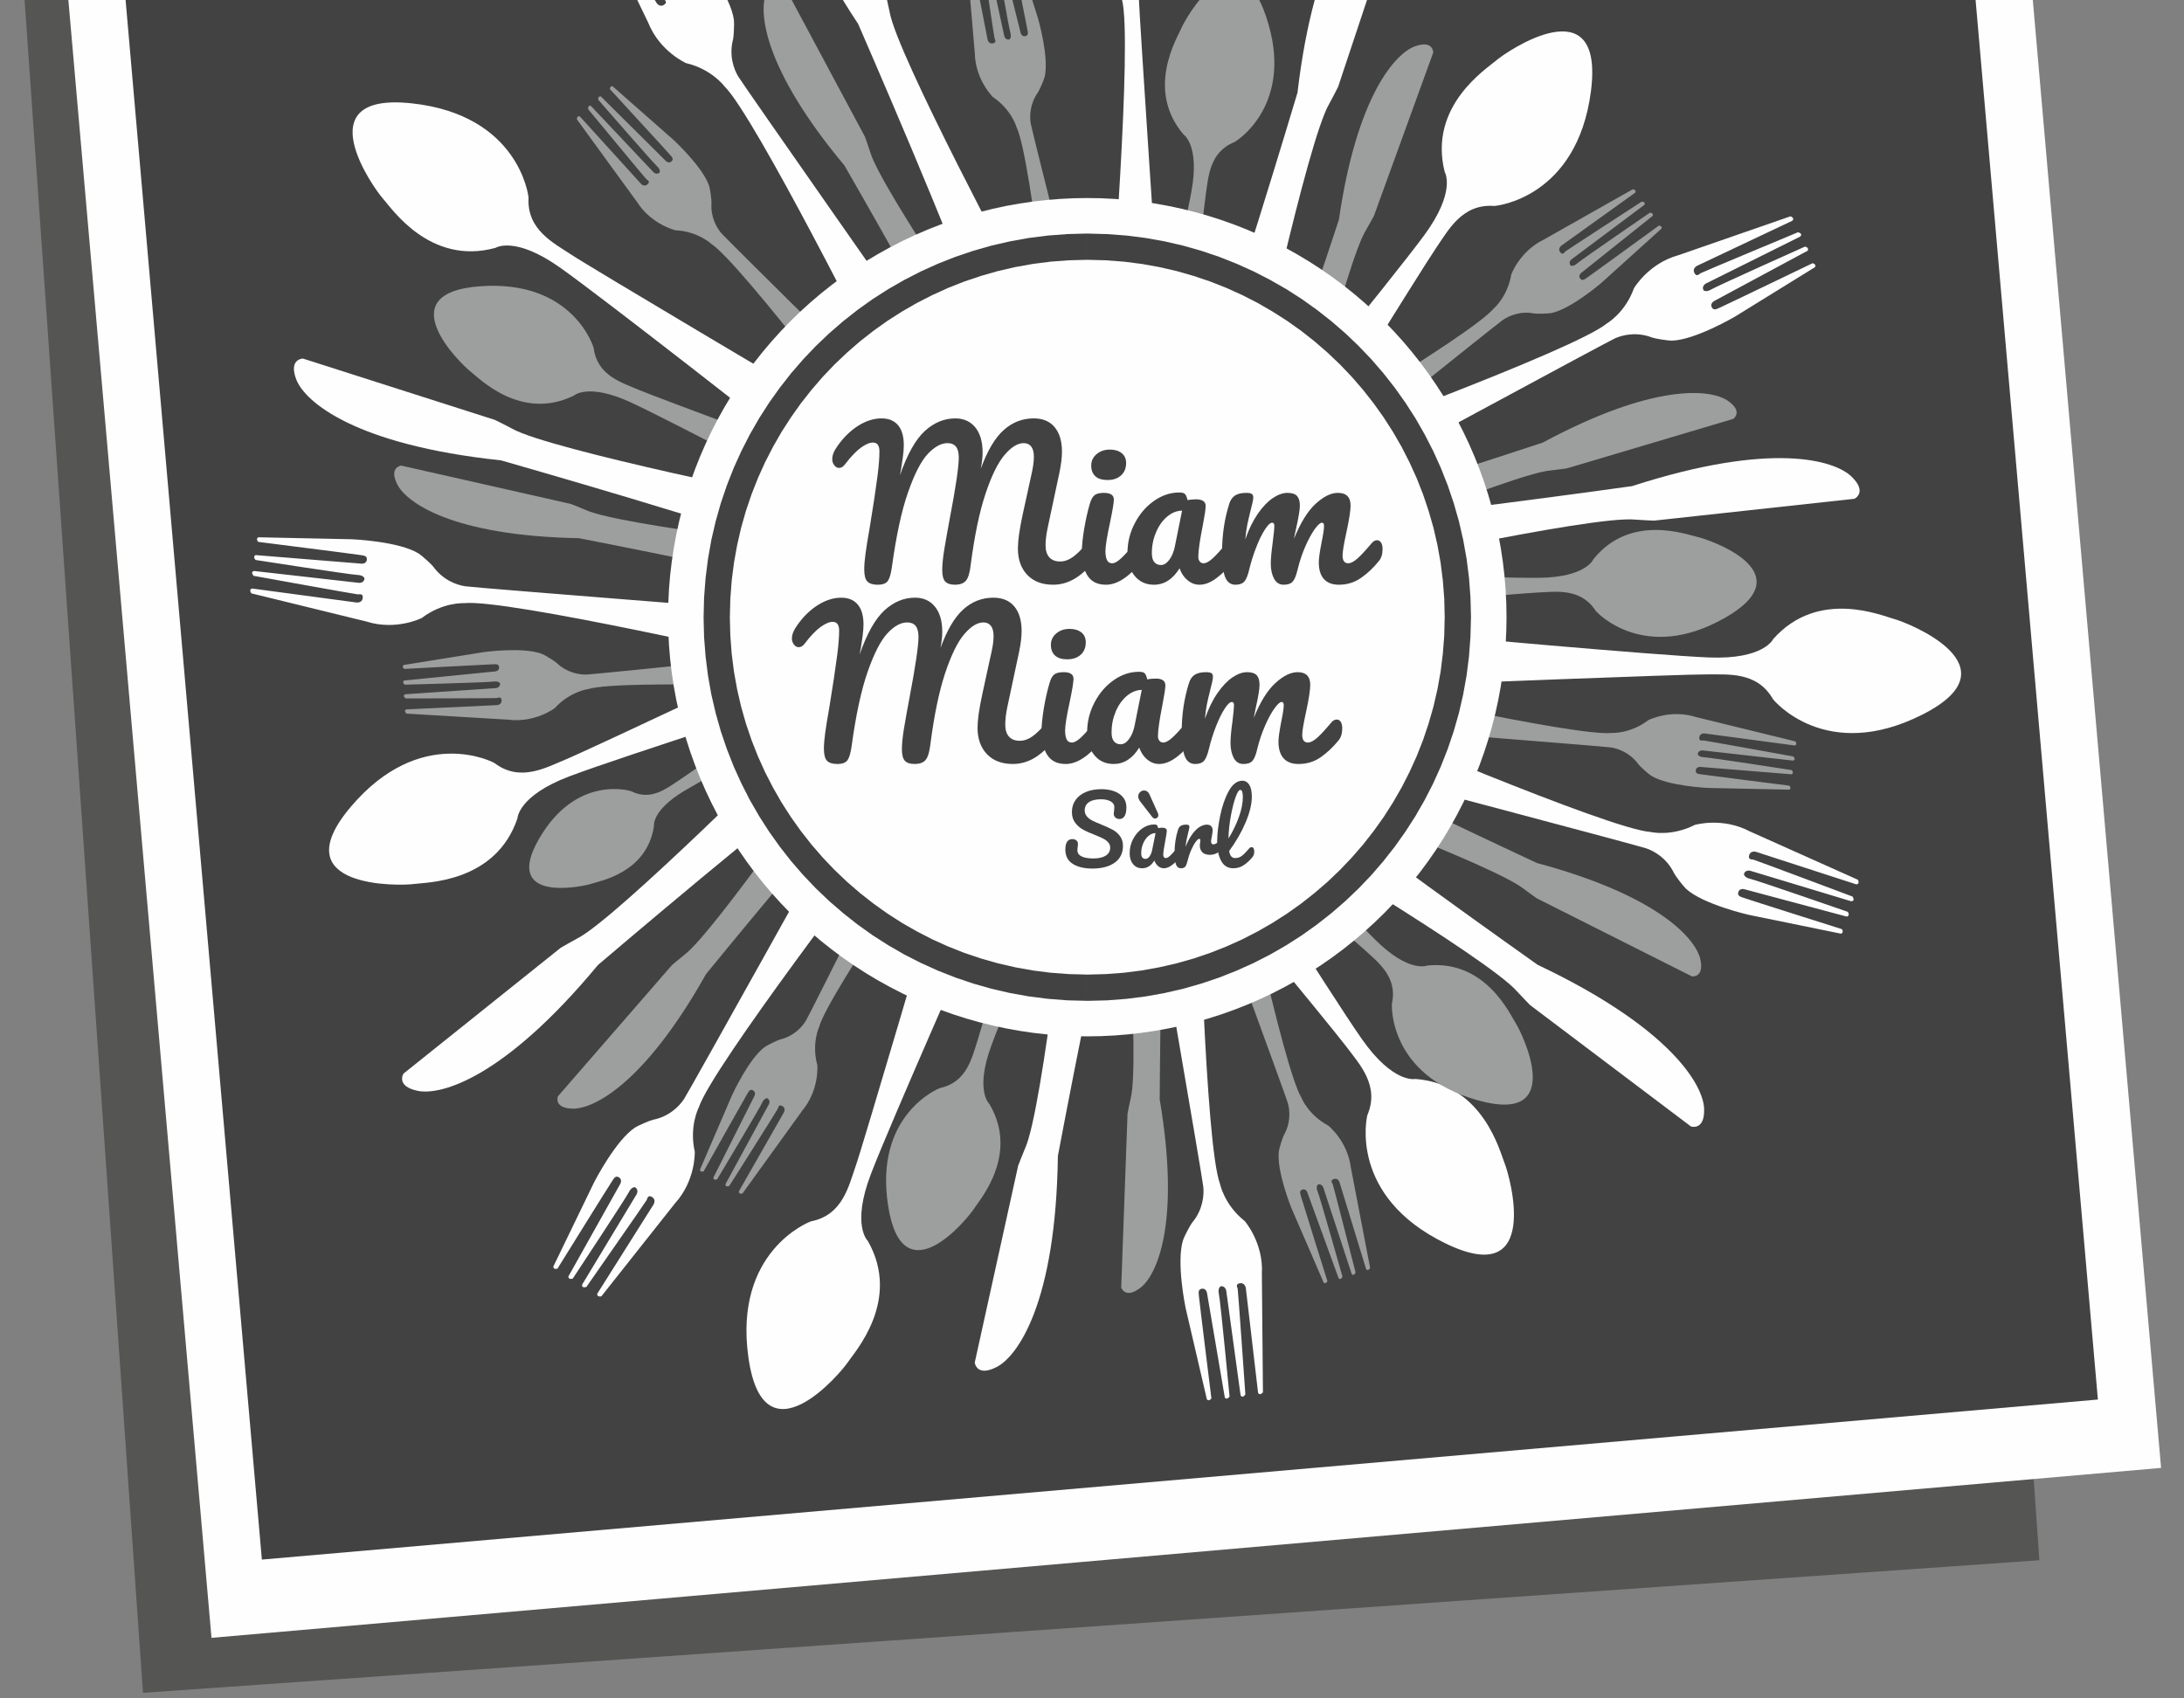 <?xml version="1.0" encoding="UTF-8"?>
<!DOCTYPE svg PUBLIC "-//W3C//DTD SVG 1.1//EN" "http://www.w3.org/Graphics/SVG/1.1/DTD/svg11.dtd">
<!-- Creator: CorelDRAW 2018 (64-Bit) -->
<svg xmlns="http://www.w3.org/2000/svg" xml:space="preserve" width="450px" height="350px" version="1.1" style="shape-rendering:geometricPrecision; text-rendering:geometricPrecision; image-rendering:optimizeQuality; fill-rule:evenodd; clip-rule:evenodd"
viewBox="0 0 45000 35000"
 xmlns:xlink="http://www.w3.org/1999/xlink">
 <rect x="0" y="0" width="45000" height="35000" fill="#808080" stroke="none"/>
 <defs>
  <style type="text/css">
   <![CDATA[
    .str0 {stroke:#FEFEFE;stroke-width:1200;stroke-miterlimit:22.926}
    .fil4 {fill:#FEFEFE}
    .fil1 {fill:#434242}
    .fil2 {fill:#FEFEFE;fill-rule:nonzero}
    .fil3 {fill:#9D9E9E;fill-rule:nonzero}
    .fil5 {fill:#434242;fill-rule:nonzero}
    .fil0 {fill:#2B2A29;fill-opacity:0.502}
   ]]>
  </style>
 </defs>
 <g id="Contenu_x0020_PowerClip">
  <polygon class="fil0" points="214,-4188 39287,-6920 42020,32153 2946,34885 "/>
  <g id="_1903682335824">
   <rect class="fil1 str0" transform="matrix(0.975 -0.085 0.11 1.259 1466.69 -6083.17)" width="40000" height="31000"/>
   <g>
    <g>
     <path class="fil2" d="M22453 -1939l232 -2432c0,0 69,-73 100,0l27 2169c0,0 0,116 105,116 106,0 69,-80 64,-111 -6,-32 68,-2179 68,-2179 0,0 69,-89 100,-5l69 2142c0,0 -11,132 105,132 0,0 69,-21 53,-159 -16,-137 3,-2118 3,-2118 0,0 51,-75 99,-16l139 2165c0,0 -5,118 94,118 99,0 75,-103 79,-154 4,-52 -35,-2113 -35,-2113 0,0 51,-67 95,-12l238 1919c0,0 100,965 -94,1403 -31,69 -183,295 -224,335 -242,234 -304,529 -304,710 0,211 424,6564 424,6564 -546,345 -1009,0 -1009,0 0,0 458,-5704 237,-6543 0,0 -40,-435 -428,-815 0,0 -340,-482 -237,-1116z"/>
     <path class="fil2" d="M32780 1882c287,-2217 -1758,-805 -1948,-639 -189,166 -1411,936 -1064,2303 0,0 245,396 -427,1308 -673,913 -3624,4516 -3624,4516 0,0 184,598 837,588 0,0 2785,-4487 3047,-4865 245,-353 525,-896 1183,-849 44,3 1711,-167 1996,-2362z"/>
     <path class="fil2" d="M27570 1792l1311 -3940c0,0 -4,-306 -440,-137 -452,176 -1352,1184 -1707,4194 0,0 -1519,5087 -1939,5978 0,0 441,501 1016,296 0,0 1122,-5273 1578,-6046 39,-66 181,-345 181,-345z"/>
     <path class="fil2" d="M34583 5259l2308 -801c0,0 95,31 41,90l-1960 927c0,0 -106,49 -62,145 44,96 101,29 128,11 26,-18 2009,-845 2009,-845 0,0 110,25 46,89l-1918 955c0,0 -124,45 -76,150 0,0 48,54 166,-18 118,-71 1926,-880 1926,-880 0,0 90,16 56,84l-1910 1028c0,0 -109,45 -68,135 41,90 125,25 173,8 49,-19 1906,-913 1906,-913 0,0 83,19 50,81l-1645 1017c0,0 -835,492 -1314,498 -76,0 -345,-43 -398,-64 -313,-123 -608,-56 -772,20 -192,88 -5791,3119 -5791,3119 -541,-353 -420,-917 -420,-917 0,0 5376,-1959 6047,-2510 0,0 379,-217 562,-728 0,0 297,-510 916,-681z"/>
     <path class="fil2" d="M39602 14730c1997,-1004 -318,-1906 -563,-1970 -244,-64 -1566,-644 -2503,409 0,0 -191,425 -1323,380 -1133,-45 -5771,-469 -5771,-469 0,0 -392,487 -17,1023 0,0 5276,-210 5736,-205 430,5 1037,-67 1366,504 22,38 1098,1324 3075,328z"/>
     <path class="fil2" d="M34081 10729l4128 -450c0,0 277,-130 -59,-457 -348,-338 -1639,-736 -4523,196 0,0 -5258,738 -6243,727 0,0 -272,609 154,1046 0,0 5262,-1175 6154,-1083 76,8 389,21 389,21z"/>
     <path class="fil2" d="M36051 17132l2230 998c0,0 48,88 -32,95l-2063 -669c0,0 -110,-37 -144,63 -33,100 54,91 85,96 32,5 2043,761 2043,761 0,0 63,95 -27,97l-2052 -620c0,0 -121,-52 -158,58 0,0 -2,72 133,101 135,29 2006,679 2006,679 0,0 55,73 -17,99l-2095 -560c0,0 -111,-42 -142,52 -32,93 73,104 120,124 48,20 2014,642 2014,642 0,0 47,70 -19,93l-1895 -387c0,0 -946,-214 -1298,-538 -56,-52 -222,-268 -246,-319 -145,-305 -405,-458 -576,-515 -200,-68 -6355,-1696 -6355,-1696 -153,-628 323,-956 323,-956 0,0 5257,2257 6123,2315 0,0 425,102 909,-145 0,0 566,-167 1133,132z"/>
     <path class="fil2" d="M29776 25620c2009,981 1325,-1408 1228,-1641 -97,-233 -436,-1636 -1841,-1744 0,0 -454,105 -1104,-824 -650,-928 -3120,-4876 -3120,-4876 0,0 -626,-17 -825,605 0,0 3362,4072 3636,4441 256,346 681,785 426,1393 -17,41 -389,1675 1600,2646z"/>
     <path class="fil2" d="M31527 20713l3314 2501c0,0 291,95 271,-373 -23,-485 -690,-1659 -3429,-2958 0,0 -4334,-3065 -5045,-3749 0,0 -615,258 -604,869 0,0 4637,2749 5224,3428 50,58 269,282 269,282z"/>
     <path class="fil2" d="M26000 26249l22 2443c0,0 -60,81 -100,11l-252 -2154c0,0 -12,-116 -117,-105 -104,11 -59,86 -51,117 8,31 158,2174 158,2174 0,0 -59,97 -99,16l-291 -2123c0,0 -3,-132 -118,-120 0,0 -66,28 -37,163 31,134 219,2106 219,2106 0,0 -44,81 -97,27l-364 -2138c0,0 -8,-119 -106,-109 -98,11 -64,111 -63,162 2,52 256,2098 256,2098 0,0 -45,72 -93,21l-438 -1883c0,0 -199,-949 -51,-1405 23,-72 151,-313 187,-356 217,-258 247,-559 228,-738 -21,-211 -1105,-6484 -1105,-6484 508,-401 1004,-105 1004,-105 0,0 138,5720 446,6531 0,0 84,429 509,766 0,0 389,445 353,1085z"/>
     <path class="fil2" d="M15421 27977c313,2213 1909,308 2047,97 139,-210 1111,-1278 412,-2503 0,0 -341,-316 64,-1375 404,-1059 2289,-5318 2289,-5318 0,0 -337,-527 -964,-343 0,0 -1487,5066 -1640,5500 -142,406 -267,1004 -914,1133 -43,9 -1605,618 -1294,2809z"/>
     <path class="fil2" d="M20978 24025l-894 4055c0,0 35,305 452,91 431,-222 1221,-1319 1261,-4349 0,0 981,-5217 1307,-6148 0,0 -491,-452 -1042,-188 0,0 -568,5361 -940,6177 -32,70 -144,362 -144,362z"/>
     <path class="fil2" d="M13908 24798l-1517 1916c0,0 -97,25 -84,-55l1157 -1834c0,0 63,-97 -26,-155 -88,-57 -100,29 -113,59 -13,29 -1242,1791 -1242,1791 0,0 -107,38 -87,-50l1107 -1835c0,0 80,-105 -17,-168 0,0 -69,-20 -131,104 -61,124 -1153,1777 -1153,1777 0,0 -84,35 -92,-41l1060 -1892c0,0 68,-97 -15,-151 -83,-54 -119,46 -150,87 -31,41 -1119,1793 -1119,1793 0,0 -80,28 -86,-42l843 -1741c0,0 441,-863 842,-1125 63,-42 314,-149 369,-160 331,-65 544,-279 642,-431 115,-177 3211,-5740 3211,-5740 646,7 847,548 847,548 0,0 -3484,4539 -3754,5364 0,0 -204,386 -85,916 0,0 24,590 -407,1065z"/>
     <path class="fil2" d="M7230 16624c-1446,1704 1038,1631 1288,1594 249,-36 1693,-18 2144,-1354 0,0 11,-465 1071,-866 1060,-401 5495,-1821 5495,-1821 0,0 172,-602 -382,-949 0,0 -4776,2254 -5202,2428 -398,163 -928,467 -1454,70 -35,-27 -1528,-791 -2960,898z"/>
     <path class="fil2" d="M11554 19531l-3241 2594c0,0 -164,260 294,355 476,98 1779,-259 3713,-2593 0,0 4040,-3444 4877,-3964 0,0 -98,-660 -692,-800 0,0 -3809,3815 -4611,4217 -68,34 -340,191 -340,191z"/>
     <path class="fil2" d="M7553 12809l-2373 -581c0,0 -63,-79 14,-100l2149 288c0,0 115,16 130,-88 16,-104 -68,-79 -100,-79 -32,1 -2146,-382 -2146,-382 0,0 -79,-82 9,-100l2130 241c0,0 128,30 145,-85 0,0 -11,-71 -149,-75 -138,-4 -2095,-308 -2095,-308 0,0 -67,-63 -2,-101l2162 175c0,0 117,22 131,-76 15,-98 -91,-89 -141,-101 -51,-11 -2096,-270 -2096,-270 0,0 -59,-60 2,-95l1933 41c0,0 969,41 1374,296 64,41 266,224 299,270 197,274 481,377 659,403 209,31 6556,529 6556,529 263,590 -145,998 -145,998 0,0 -5578,-1277 -6440,-1179 0,0 -436,-24 -868,305 0,0 -527,267 -1138,74z"/>
     <path class="fil2" d="M8488 2130c-2223,-242 -770,1774 -599,1961 170,186 964,1391 2323,1016 0,0 392,-252 1318,401 926,654 4589,3530 4589,3530 0,0 594,-195 570,-849 0,0 -4543,-2691 -4926,-2946 -358,-238 -907,-507 -873,-1165 2,-44 -202,-1708 -2402,-1948z"/>
     <path class="fil2" d="M10196 8653l-3955 -1264c0,0 -306,7 -132,442 182,450 1200,1337 4214,1656 0,0 5105,1458 6001,1868 0,0 496,-447 283,-1020 0,0 -5285,-1059 -6063,-1505 -67,-39 -348,-177 -348,-177z"/>
     <path class="fil2" d="M13357 469l-1061 -2201c0,0 20,-98 86,-52l1145 1842c0,0 60,99 150,44 91,-54 18,-103 -3,-127 -21,-25 -1070,-1900 -1070,-1900 0,0 13,-112 84,-56l1168 1797c0,0 59,118 158,58 0,0 48,-54 -37,-163 -84,-109 -1095,-1813 -1095,-1813 0,0 6,-91 77,-65l1239 1779c0,0 58,105 143,53 85,-51 11,-127 -12,-173 -24,-46 -1125,-1789 -1125,-1789 0,0 9,-84 75,-59l1198 1518c0,0 584,773 645,1249 9,75 -3,347 -18,402 -86,325 14,611 108,765 109,181 3762,5396 3762,5396 -289,578 -864,522 -864,522 0,0 -2561,-5117 -3185,-5719 0,0 -259,-352 -788,-476 0,0 -541,-237 -780,-832z"/>
     <path class="fil2" d="M18245 -134l-1540 -3856c0,0 -200,-232 -425,179 -231,426 -269,1777 1402,4305 0,0 2122,4867 2375,5819 0,0 660,98 967,-430 0,0 -2544,-4752 -2694,-5637 -13,-75 -85,-380 -85,-380z"/>
    </g>
    <g>
     <path class="fil3" d="M20085 1091l-180 -2098c0,0 47,-73 85,-15l358 1834c0,0 18,98 107,82 90,-16 46,-78 37,-104 -10,-26 -279,-1858 -279,-1858 0,0 44,-86 84,-20l390 1806c0,0 11,113 109,95 0,0 55,-28 21,-142 -35,-114 -326,-1796 -326,-1796 0,0 32,-72 81,-29l453 1813c0,0 15,101 99,86 84,-15 47,-99 43,-143 -5,-44 -357,-1786 -357,-1786 0,0 33,-65 78,-25l500 1590c0,0 233,803 136,1204 -15,64 -109,279 -138,319 -169,236 -175,496 -147,649 33,179 1375,5499 1375,5499 -410,378 -855,156 -855,156 0,0 -494,-4906 -812,-5583 0,0 -101,-363 -489,-625 0,0 -363,-356 -373,-909z"/>
     <path class="fil3" d="M26088 343c-616,-1825 -1666,41 -1749,242 -85,201 -739,1259 46,2186 0,0 339,214 164,1175 -175,961 -1097,4868 -1097,4868 0,0 368,393 870,138 0,0 459,-4528 519,-4919 57,-367 68,-894 595,-1106 35,-14 1262,-776 652,-2584z"/>
     <path class="fil3" d="M28310 4446l1221 -3363c0,0 4,-264 -376,-129 -393,142 -1192,989 -1568,3574 0,0 -1427,4347 -1810,5105 0,0 368,442 868,278 0,0 1090,-4516 1501,-5171 35,-56 164,-294 164,-294z"/>
     <path class="fil3" d="M31810 4937l1833 -1037c0,0 85,12 49,71l-1518 1089c0,0 -82,58 -31,132 53,75 91,10 110,-10 20,-19 1573,-1027 1573,-1027 0,0 97,4 53,68l-1479 1107c0,0 -98,57 -41,139 0,0 49,38 138,-41 89,-79 1497,-1045 1497,-1045 0,0 79,0 61,63l-1461 1167c0,0 -86,55 -37,125 49,70 110,2 148,-20 39,-23 1475,-1069 1475,-1069 0,0 73,4 55,61l-1237 1117c0,0 -632,546 -1038,625 -64,12 -298,17 -347,8 -285,-56 -524,47 -651,136 -150,104 -4427,3541 -4427,3541 -514,-215 -498,-713 -498,-713 0,0 4254,-2493 4738,-3064 0,0 287,-243 364,-704 0,0 173,-478 671,-719z"/>
     <path class="fil3" d="M35537 12735c1675,-951 -357,-1628 -569,-1672 -213,-45 -1376,-486 -2137,461 0,0 -147,373 -1123,384 -977,10 -4988,-154 -4988,-154 0,0 -316,436 29,881 0,0 4533,-409 4929,-424 371,-15 890,-103 1198,374 20,32 1002,1092 2661,150z"/>
     <path class="fil3" d="M32284 9652l3430 -1020c0,0 215,-153 -120,-378 -348,-233 -1504,-370 -3805,866 0,0 -4344,1439 -5181,1582 0,0 -135,559 293,864 0,0 4279,-1811 5050,-1871 66,-5 333,-43 333,-43z"/>
     <path class="fil3" d="M34945 14777l2046 501c0,0 54,67 -13,85l-1852 -248c0,0 -99,-14 -112,76 -14,90 59,68 86,68 28,0 1850,330 1850,330 0,0 68,70 -8,85l-1836 -207c0,0 -110,-26 -125,73 0,0 10,61 129,65 118,3 1806,265 1806,265 0,0 57,54 1,87l-1863 -151c0,0 -101,-18 -113,66 -13,85 78,77 122,87 43,9 1806,232 1806,232 0,0 51,53 -2,82l-1666 -35c0,0 -835,-35 -1184,-255 -56,-35 -229,-192 -258,-232 -170,-236 -414,-325 -568,-348 -180,-26 -5650,-455 -5650,-455 -227,-508 125,-860 125,-860 0,0 4807,1100 5550,1016 0,0 376,20 748,-264 0,0 454,-230 981,-63z"/>
     <path class="fil3" d="M30447 22674c1855,521 905,-1400 787,-1582 -118,-182 -623,-1320 -1831,-1194 0,0 -369,159 -1063,-528 -695,-686 -3401,-3651 -3401,-3651 0,0 -533,82 -605,640 0,0 3480,2933 3770,3204 271,253 699,559 576,1114 -7,37 -70,1481 1767,1997z"/>
     <path class="fil3" d="M31664 18512l3197 1609c0,0 262,35 172,-359 -95,-407 -842,-1300 -3365,-1977 0,0 -4150,-1928 -4857,-2398 0,0 -482,314 -378,830 0,0 4356,1614 4959,2098 51,41 272,197 272,197z"/>
     <path class="fil3" d="M27834 24062l397 2068c0,0 -39,77 -83,24l-547 -1787c0,0 -27,-96 -115,-71 -87,26 -37,83 -25,108 11,25 470,1818 470,1818 0,0 -35,91 -81,29l-576 -1755c0,0 -23,-112 -119,-84 0,0 -52,34 -5,144 46,110 511,1753 511,1753 0,0 -25,75 -78,37l-640 -1757c0,0 -25,-99 -107,-75 -81,24 -36,103 -28,147 10,43 542,1739 542,1739 0,0 -27,68 -76,32l-662 -1529c0,0 -316,-774 -261,-1183 9,-65 79,-289 104,-331 144,-252 123,-512 79,-661 -51,-175 -1940,-5326 -1940,-5326 368,-418 834,-245 834,-245 0,0 1002,4829 1389,5469 0,0 138,350 551,570 0,0 398,317 466,866z"/>
     <path class="fil3" d="M18301 24859c302,1903 1649,238 1765,54 117,-184 939,-1118 319,-2163 0,0 -299,-268 35,-1186 333,-919 1894,-4616 1894,-4616 0,0 -297,-450 -835,-282 0,0 -1208,4388 -1333,4763 -117,353 -216,870 -771,991 -37,8 -1374,555 -1074,2439z"/>
     <path class="fil3" d="M23232 22954l-130 3576c0,0 77,252 397,7 331,-255 831,-1307 396,-3882 0,0 25,-4576 157,-5415 0,0 -486,-307 -912,2 0,0 348,4633 159,5382 -17,64 -67,330 -67,330z"/>
     <path class="fil3" d="M16531 22887l-1232 1707c0,0 -83,25 -75,-43l926 -1624c0,0 50,-86 -28,-132 -79,-46 -86,29 -96,54 -10,27 -1000,1591 -1000,1591 0,0 -91,36 -77,-40l882 -1623c0,0 66,-93 -21,-143 0,0 -60,-15 -108,94 -48,109 -925,1574 -925,1574 0,0 -71,34 -80,-31l840 -1670c0,0 54,-87 -19,-130 -74,-43 -101,44 -126,80 -25,37 -894,1587 -894,1587 0,0 -68,28 -76,-32l659 -1531c0,0 346,-761 681,-1002 54,-38 265,-140 312,-151 283,-69 458,-262 536,-396 92,-157 2545,-5066 2545,-5066 556,-18 750,440 750,440 0,0 -2826,4041 -3027,4762 0,0 -160,341 -37,792 0,0 43,507 -310,933z"/>
     <path class="fil3" d="M11106 17287c-773,1341 910,982 1075,926 166,-56 1151,-223 1293,-1189 0,0 -51,-319 621,-723 673,-405 3517,-1924 3517,-1924 0,0 42,-431 -378,-599 0,0 -2973,2129 -3242,2301 -250,161 -574,433 -982,228 -27,-13 -1138,-348 -1904,980z"/>
     <path class="fil3" d="M13843 19891l-2347 2701c0,0 -98,245 305,255 418,9 1468,-495 2746,-2773 0,0 2893,-3545 3522,-4116 0,0 -185,-544 -711,-571 0,0 -2638,3825 -3256,4289 -53,40 -259,215 -259,215z"/>
     <path class="fil3" d="M10476 14831l-2101 -125c0,0 -66,-57 -4,-87l1867 -88c0,0 100,-4 97,-95 -3,-90 -71,-56 -98,-51 -27,6 -1878,8 -1878,8 0,0 -80,-57 -8,-86l1843 -125c0,0 113,5 110,-95 0,0 -20,-58 -138,-41 -117,18 -1824,64 -1824,64 0,0 -67,-43 -17,-86l1860 -186c0,0 103,1 99,-85 -3,-85 -91,-61 -135,-63 -45,-1 -1819,95 -1819,95 0,0 -59,-42 -13,-81l1646 -265c0,0 827,-115 1211,39 60,25 260,149 295,183 209,201 466,245 621,240 182,-7 5640,-567 5640,-567 315,460 31,869 31,869 0,0 -4926,-220 -5642,-3 0,0 -374,48 -689,393 0,0 -405,308 -954,238z"/>
     <path class="fil3" d="M9895 5899c-1921,138 -377,1623 -204,1754 173,132 1033,1031 2127,503 0,0 293,-274 1179,136 887,411 4437,2283 4437,2283 0,0 473,-258 353,-808 0,0 -4269,-1580 -4633,-1736 -341,-147 -847,-289 -920,-853 -6,-37 -436,-1417 -2339,-1279z"/>
     <path class="fil3" d="M11758 10384l-3490 -789c0,0 -263,29 -81,389 190,372 1131,1058 3742,1107 0,0 4492,871 5293,1156 0,0 391,-421 167,-897 0,0 -4618,-515 -5319,-840 -60,-28 -312,-126 -312,-126z"/>
     <path class="fil3" d="M13125 4161l-1239 -1702c0,0 1,-87 64,-57l1256 1384c0,0 66,74 134,14 69,-60 -1,-90 -22,-108 -22,-17 -1201,-1444 -1201,-1444 0,0 -6,-98 62,-61l1268 1343c0,0 68,91 143,25 0,0 33,-53 -56,-133 -88,-79 -1209,-1368 -1209,-1368 0,0 -9,-78 55,-67l1326 1317c0,0 66,80 129,23 64,-57 -10,-109 -37,-145 -27,-35 -1230,-1343 -1230,-1343 0,0 -5,-73 54,-61l1251 1101c0,0 615,566 740,959 20,63 51,295 47,344 -23,289 107,516 210,632 121,136 4024,3992 4024,3992 -155,535 -651,577 -651,577 0,0 -2963,-3942 -3586,-4356 0,0 -274,-259 -741,-282 0,0 -495,-117 -791,-584z"/>
     <path class="fil3" d="M17823 2821l-1689 -3155c0,0 -194,-179 -347,194 -157,387 -60,1548 1614,3553 0,0 2284,3965 2593,4757 0,0 574,20 786,-461 0,0 -2634,-3827 -2848,-4570 -19,-64 -109,-318 -109,-318z"/>
    </g>
    <circle class="fil4" cx="22403" cy="12719" r="8638"/>
    <g>
     <path class="fil5" d="M30309 12719l-542 0 0 0 -9 -379 -29 -374 -46 -369 -65 -362 -82 -357 -100 -349 -115 -342 -132 -335 -148 -326 -162 -317 -178 -309 -191 -298 -206 -289 -218 -278 -232 -268 -244 -256 -255 -243 -268 -232 -278 -219 -289 -205 -299 -191 -308 -178 -317 -162 -327 -148 -334 -132 -342 -115 -349 -100 -357 -82 -362 -65 -369 -47 -374 -28 -379 -10 0 -541 406 11 402 30 395 50 390 70 382 88 376 107 367 124 359 142 350 158 341 175 332 190 320 205 310 221 299 235 287 248 274 262 262 274 248 287 235 299 220 310 206 320 190 332 175 341 158 350 142 359 124 367 107 375 88 383 70 390 50 395 30 401 11 407 0 0zm-7906 7906l0 -541 0 0 379 -10 374 -28 369 -47 362 -65 357 -82 349 -99 342 -116 334 -132 327 -147 317 -163 308 -177 299 -192 289 -205 278 -219 268 -231 255 -244 244 -256 232 -267 218 -279 206 -288 191 -299 178 -309 162 -317 148 -326 132 -335 115 -342 100 -349 82 -356 65 -363 46 -369 29 -374 9 -379 542 0 -11 407 -30 401 -50 396 -70 389 -88 383 -107 375 -124 367 -142 359 -158 351 -175 341 -190 331 -206 320 -220 310 -235 299 -248 287 -262 274 -274 262 -287 248 -299 235 -310 221 -320 205 -332 191 -341 174 -350 158 -359 142 -367 124 -376 107 -382 88 -390 70 -395 50 -402 31 -406 10 0 0zm-7906 -7906l541 0 0 0 10 379 28 374 47 369 65 363 82 356 99 349 116 342 132 335 147 326 163 317 177 309 192 299 205 288 219 279 231 267 244 256 256 244 267 231 279 219 288 205 299 192 309 177 317 163 326 147 334 132 343 116 349 99 356 82 363 65 368 47 375 28 379 10 0 541 -407 -10 -401 -31 -396 -50 -389 -70 -383 -88 -375 -107 -367 -124 -360 -142 -350 -158 -341 -174 -331 -191 -321 -205 -310 -221 -298 -235 -287 -248 -275 -262 -261 -274 -249 -287 -234 -299 -221 -310 -205 -320 -191 -331 -174 -341 -159 -351 -141 -359 -125 -367 -106 -375 -89 -383 -69 -389 -50 -396 -31 -401 -10 -407 0 0zm7906 -7906l0 541 0 0 -379 10 -375 28 -368 47 -363 65 -356 82 -349 100 -343 115 -334 132 -326 148 -317 162 -309 178 -299 191 -288 205 -279 219 -267 232 -256 243 -244 256 -231 268 -219 278 -205 289 -192 298 -177 309 -163 317 -147 326 -132 335 -116 342 -99 349 -82 357 -65 362 -47 369 -28 374 -10 379 -541 0 10 -407 31 -401 50 -395 69 -390 89 -383 106 -375 125 -367 141 -359 159 -350 174 -341 191 -332 205 -320 221 -310 234 -299 249 -287 261 -274 275 -262 287 -248 298 -235 310 -221 321 -205 331 -190 341 -175 350 -158 360 -142 367 -124 375 -107 383 -88 389 -70 396 -50 401 -30 407 -11 0 0z"/>
    </g>
    <g>
     <path class="fil5" d="M18084 12050c-99,0 -170,-23 -213,-67 -43,-44 -64,-128 -64,-251 0,-83 8,-189 26,-319 17,-130 46,-309 86,-537 70,-420 125,-784 165,-1093 24,-193 36,-353 36,-482 0,-120 -44,-181 -133,-181 -69,0 -153,36 -251,107 -97,71 -205,184 -323,339 -38,51 -79,77 -125,77 -37,0 -70,-18 -98,-55 -28,-36 -42,-77 -42,-122 0,-43 8,-86 26,-131 17,-44 46,-94 86,-150 129,-180 272,-318 430,-416 158,-98 316,-147 474,-147 148,0 261,47 340,141 79,94 118,230 118,410 0,72 -6,157 -20,255 -13,98 -25,177 -36,239 -11,61 -19,104 -24,128 153,-436 324,-741 514,-914 190,-172 399,-259 627,-259 174,0 311,62 412,185 100,123 151,297 151,522 0,89 -12,199 -37,330 134,-370 291,-635 471,-796 179,-160 385,-241 618,-241 188,0 332,60 432,181 101,121 151,289 151,506 0,118 -17,261 -52,430l-245 1149c-27,134 -41,249 -41,346 0,112 27,197 79,253 52,56 125,84 219,84 88,0 175,-29 259,-88 84,-59 184,-157 299,-293 32,-38 69,-57 109,-57 35,0 62,17 82,49 20,32 30,76 30,132 0,105 -25,188 -76,249 -139,169 -277,292 -414,370 -137,78 -280,117 -430,117 -228,0 -406,-68 -534,-203 -129,-136 -193,-317 -193,-545 0,-158 32,-387 96,-687l161 -735c5,-24 15,-67 28,-129 14,-61 24,-120 32,-175 8,-54 12,-109 12,-162 0,-94 -18,-164 -54,-211 -36,-47 -88,-71 -155,-71 -125,0 -257,81 -395,244 -138,162 -270,430 -394,805 -125,375 -226,863 -304,1463 -18,160 -51,268 -98,323 -47,55 -123,83 -227,83 -91,0 -157,-22 -199,-65 -41,-43 -62,-123 -62,-241 0,-110 15,-254 44,-432 29,-178 67,-387 112,-629 124,-648 185,-1066 185,-1253 0,-102 -19,-177 -58,-225 -39,-48 -97,-73 -175,-73 -131,0 -266,75 -406,223 -139,149 -275,413 -407,792 -133,379 -243,891 -332,1537 -19,137 -46,232 -82,285 -36,54 -107,81 -211,81z"/>
     <path id="1" class="fil5" d="M22821 9892c-112,0 -197,-26 -253,-78 -56,-53 -84,-126 -84,-220 0,-93 36,-172 110,-235 74,-62 165,-94 275,-94 99,0 180,24 241,72 62,49 93,117 93,205 0,107 -35,192 -105,255 -69,63 -162,95 -277,95zm-32 2158c-174,0 -301,-62 -380,-185 -79,-123 -118,-287 -118,-490 0,-121 15,-276 46,-465 31,-188 70,-364 118,-528 25,-86 57,-145 97,-177 40,-32 104,-48 193,-48 136,0 205,46 205,137 0,67 -26,222 -77,466 -64,294 -96,494 -96,598 0,81 11,142 32,185 21,43 58,65 109,65 48,0 108,-34 180,-101 73,-67 169,-173 290,-317 32,-38 68,-57 108,-57 35,0 62,17 82,49 21,32 31,76 31,132 0,107 -26,190 -77,249 -265,325 -513,487 -743,487z"/>
     <path id="2" class="fil5" d="M23777 12050c-166,0 -298,-61 -397,-181 -100,-121 -149,-279 -149,-474 0,-215 49,-418 149,-609 99,-192 231,-346 395,-462 165,-117 340,-175 525,-175 59,0 98,11 118,34 20,23 37,64 51,123 56,-11 115,-16 176,-16 132,0 197,47 197,140 0,57 -20,191 -60,402 -62,308 -92,522 -92,643 0,40 10,72 30,96 20,25 46,37 78,37 51,0 113,-33 185,-99 72,-65 170,-172 293,-319 32,-38 68,-57 109,-57 34,0 62,17 82,49 20,32 30,76 30,132 0,107 -25,190 -76,249 -110,137 -227,252 -350,346 -123,94 -242,141 -357,141 -89,0 -170,-31 -243,-91 -74,-60 -130,-142 -167,-247 -140,225 -315,338 -527,338zm145 -406c59,0 115,-35 169,-105 53,-69 92,-162 116,-277l149 -739c-113,2 -216,45 -311,126 -96,82 -171,190 -227,324 -57,134 -85,276 -85,426 0,83 17,144 50,184 34,41 80,61 139,61z"/>
     <path id="3" class="fil5" d="M25457 12050c-102,0 -173,-54 -215,-161 -42,-107 -62,-279 -62,-514 0,-349 49,-679 148,-993 24,-78 64,-134 119,-171 55,-36 132,-54 231,-54 54,0 91,7 112,20 22,14 33,39 33,77 0,42 -21,139 -61,289 -26,107 -48,200 -64,279 -16,79 -29,178 -40,295 72,-209 159,-385 259,-530 100,-145 204,-252 309,-323 106,-71 206,-107 300,-107 93,0 160,22 199,64 38,43 58,109 58,197 0,86 -26,241 -76,466 -22,97 -37,169 -45,217 134,-329 283,-569 446,-719 164,-150 316,-225 458,-225 174,0 262,87 262,261 0,105 -30,294 -89,567 -51,233 -76,387 -76,462 0,107 39,161 116,161 54,0 117,-33 191,-99 74,-65 172,-172 296,-319 32,-38 68,-57 108,-57 35,0 62,17 82,49 21,32 31,76 31,132 0,107 -26,190 -77,249 -115,142 -239,259 -372,350 -132,91 -283,137 -452,137 -136,0 -239,-40 -309,-119 -70,-79 -104,-193 -104,-343 0,-75 18,-209 56,-402 35,-169 52,-286 52,-350 0,-43 -15,-64 -44,-64 -35,0 -84,45 -149,134 -64,90 -128,209 -193,356 -64,147 -116,303 -156,466 -30,129 -64,214 -103,257 -39,43 -101,65 -187,65 -88,0 -154,-43 -199,-127 -44,-84 -66,-187 -66,-307 0,-102 14,-249 40,-442 22,-172 33,-284 33,-338 0,-43 -15,-64 -45,-64 -40,0 -91,48 -152,145 -62,96 -122,219 -179,369 -58,150 -104,297 -139,442 -29,126 -63,211 -102,255 -39,44 -100,67 -183,67z"/>
     <path class="fil5" d="M17253 15744c-99,0 -170,-22 -213,-66 -42,-44 -64,-128 -64,-251 0,-83 9,-190 26,-320 18,-130 46,-308 87,-536 69,-421 124,-785 164,-1093 24,-193 37,-354 37,-482 0,-121 -45,-181 -133,-181 -70,0 -153,36 -251,107 -98,71 -206,184 -324,339 -37,51 -79,76 -124,76 -38,0 -71,-18 -99,-54 -28,-36 -42,-77 -42,-122 0,-43 9,-87 26,-131 18,-44 46,-94 87,-151 128,-179 271,-318 430,-415 158,-98 316,-147 474,-147 147,0 260,47 339,141 79,93 119,230 119,409 0,73 -7,158 -20,255 -14,98 -26,178 -36,240 -11,61 -19,104 -25,128 153,-437 325,-741 515,-914 190,-173 399,-259 627,-259 174,0 311,61 411,185 101,123 151,297 151,522 0,88 -12,198 -36,329 134,-369 290,-634 470,-795 179,-161 386,-241 619,-241 187,0 331,60 432,181 100,120 150,289 150,506 0,118 -17,261 -52,430l-245 1149c-27,134 -40,249 -40,346 0,112 26,196 78,253 52,56 125,84 219,84 89,0 175,-29 259,-88 85,-59 185,-157 300,-294 32,-37 68,-56 108,-56 35,0 62,16 83,48 20,32 30,77 30,133 0,104 -26,187 -77,249 -139,169 -277,292 -413,370 -137,77 -280,116 -430,116 -228,0 -406,-68 -535,-203 -128,-135 -193,-317 -193,-544 0,-158 32,-387 97,-687l160 -736c6,-24 15,-66 29,-128 13,-62 24,-120 32,-175 8,-55 12,-109 12,-163 0,-93 -18,-164 -55,-211 -36,-46 -87,-70 -154,-70 -126,0 -258,81 -396,243 -138,162 -269,431 -394,806 -124,375 -225,862 -303,1462 -19,161 -52,269 -99,324 -46,55 -122,82 -227,82 -91,0 -157,-21 -198,-64 -42,-43 -63,-123 -63,-241 0,-110 15,-254 44,-432 30,-178 67,-388 113,-629 123,-648 185,-1066 185,-1254 0,-101 -20,-176 -58,-225 -39,-48 -98,-72 -175,-72 -131,0 -267,74 -406,223 -139,149 -275,413 -408,792 -132,379 -243,891 -331,1537 -19,136 -47,231 -83,285 -36,53 -106,80 -211,80z"/>
     <path id="1" class="fil5" d="M21990 13587c-112,0 -196,-27 -253,-79 -56,-52 -84,-125 -84,-219 0,-94 37,-172 110,-235 74,-63 166,-94 276,-94 99,0 179,24 241,72 61,48 92,117 92,205 0,107 -35,192 -104,255 -70,63 -162,95 -278,95zm-32 2157c-174,0 -300,-61 -379,-185 -79,-123 -119,-286 -119,-490 0,-120 16,-275 46,-464 31,-189 71,-365 119,-528 24,-86 56,-145 96,-177 40,-32 105,-48 193,-48 137,0 205,45 205,136 0,67 -25,223 -76,466 -65,295 -97,495 -97,599 0,80 11,142 32,185 22,43 58,64 109,64 48,0 108,-33 181,-100 72,-67 169,-173 289,-318 32,-37 68,-56 109,-56 34,0 62,16 82,48 20,32 30,77 30,133 0,107 -25,190 -76,249 -265,324 -513,486 -744,486z"/>
     <path id="2" class="fil5" d="M22947 15744c-166,0 -299,-60 -398,-181 -99,-120 -149,-278 -149,-474 0,-214 50,-417 149,-608 99,-192 231,-346 396,-463 165,-116 339,-174 524,-174 59,0 99,11 119,34 20,23 37,63 50,122 56,-10 115,-16 177,-16 131,0 197,47 197,141 0,56 -20,190 -61,402 -61,308 -92,522 -92,643 0,40 10,72 30,96 20,24 46,36 78,36 51,0 113,-33 185,-98 73,-66 170,-172 294,-320 32,-37 68,-56 108,-56 35,0 62,16 82,48 20,32 31,77 31,133 0,107 -26,190 -77,249 -110,137 -226,252 -349,346 -124,93 -243,140 -358,140 -88,0 -169,-30 -243,-90 -74,-61 -129,-143 -167,-247 -139,225 -315,337 -526,337zm144 -406c59,0 116,-34 169,-104 54,-70 93,-162 117,-277l148 -740c-112,3 -216,45 -311,127 -95,82 -171,189 -227,323 -56,134 -84,276 -84,426 0,83 16,145 50,185 33,40 80,60 138,60z"/>
     <path id="3" class="fil5" d="M24626 15744c-101,0 -173,-53 -215,-161 -41,-107 -62,-278 -62,-514 0,-348 50,-679 149,-992 24,-78 63,-135 118,-171 55,-36 132,-54 231,-54 54,0 91,6 113,20 21,13 32,39 32,76 0,43 -20,139 -60,289 -27,108 -49,201 -65,280 -16,79 -29,177 -40,295 73,-209 159,-386 259,-530 101,-145 204,-253 310,-324 106,-71 205,-106 299,-106 94,0 160,21 199,64 39,43 58,108 58,197 0,86 -25,241 -76,466 -21,96 -36,169 -44,217 134,-330 282,-569 446,-719 163,-150 316,-225 458,-225 174,0 261,87 261,261 0,104 -29,293 -88,566 -51,233 -77,387 -77,462 0,108 39,161 117,161 53,0 117,-33 191,-98 73,-66 172,-172 295,-320 32,-37 68,-56 108,-56 35,0 63,16 83,48 20,32 30,77 30,133 0,107 -26,190 -76,249 -116,142 -239,258 -372,350 -133,91 -283,136 -452,136 -137,0 -240,-39 -309,-118 -70,-79 -105,-194 -105,-344 0,-75 19,-209 56,-402 35,-168 53,-285 53,-349 0,-43 -15,-65 -45,-65 -34,0 -84,45 -148,135 -65,90 -129,208 -193,356 -64,147 -117,302 -157,466 -29,128 -63,214 -102,257 -39,43 -101,64 -187,64 -89,0 -155,-42 -199,-126 -44,-85 -66,-187 -66,-308 0,-102 13,-249 40,-442 21,-171 32,-284 32,-337 0,-43 -15,-65 -44,-65 -40,0 -91,49 -153,145 -62,97 -121,220 -179,370 -57,150 -104,297 -138,442 -30,126 -64,211 -103,255 -39,44 -100,66 -183,66z"/>
     <path class="fil5" d="M22510 17899c-169,0 -305,-32 -407,-97 -101,-64 -152,-162 -152,-294 0,-70 12,-124 36,-161 24,-37 60,-55 107,-55 34,0 62,9 84,27 22,17 32,40 32,68 0,26 -2,48 -5,67 0,5 -1,14 -3,27 -2,13 -3,26 -3,40 0,57 29,100 87,128 58,28 139,42 243,42 108,0 193,-20 254,-58 61,-39 92,-94 92,-164 0,-43 -14,-80 -42,-111 -28,-31 -63,-57 -105,-78 -42,-22 -102,-47 -178,-78 -98,-38 -178,-74 -239,-109 -62,-34 -115,-81 -159,-140 -44,-59 -66,-133 -66,-220 0,-92 25,-174 74,-245 49,-71 119,-126 212,-166 92,-39 200,-59 325,-59 93,0 178,14 256,41 78,27 140,69 186,125 47,56 70,125 70,206 0,80 -12,141 -37,182 -24,40 -59,61 -106,61 -34,0 -61,-11 -84,-31 -22,-20 -33,-44 -33,-72 0,-25 2,-47 6,-67 4,-38 6,-63 6,-73 0,-53 -27,-94 -79,-122 -52,-28 -117,-42 -194,-42 -110,0 -194,20 -251,60 -58,40 -87,97 -87,169 0,48 15,90 45,124 29,35 67,63 111,86 45,23 107,50 187,82 97,40 175,75 233,107 59,32 109,75 150,130 41,55 62,122 62,202 0,150 -57,266 -171,347 -114,80 -266,121 -457,121z"/>
     <path id="1" class="fil5" d="M23535 17893c-79,0 -142,-28 -189,-86 -47,-57 -70,-132 -70,-225 0,-102 23,-198 70,-289 47,-91 110,-164 188,-220 78,-55 161,-83 249,-83 28,0 47,6 57,17 9,10 17,30 23,58 27,-5 55,-8 84,-8 63,0 94,22 94,67 0,27 -10,90 -29,191 -29,146 -44,248 -44,305 0,19 5,35 15,46 9,12 22,17 37,17 24,0 53,-15 88,-47 34,-31 81,-81 139,-151 15,-18 33,-27 52,-27 16,0 29,8 39,23 9,15 14,36 14,63 0,51 -12,90 -36,118 -52,65 -108,120 -166,164 -59,45 -115,67 -170,67 -42,0 -81,-14 -116,-43 -35,-28 -61,-68 -79,-117 -66,107 -149,160 -250,160zm69 -193c28,0 55,-16 80,-49 25,-33 44,-77 55,-132l71 -351c-54,1 -103,21 -148,60 -45,39 -81,90 -108,154 -27,63 -40,131 -40,202 0,39 8,69 24,88 16,19 38,28 66,28zm196 -832c-23,0 -42,-11 -59,-32l-246 -317c-28,-36 -42,-71 -42,-107 0,-36 12,-65 37,-88 25,-23 53,-34 85,-34 22,0 42,6 61,19 19,13 35,32 46,57l178 397c5,12 7,24 7,36 0,20 -6,36 -20,49 -13,13 -29,20 -47,20z"/>
     <path id="2" class="fil5" d="M24333 17893c-48,0 -82,-25 -102,-76 -20,-51 -30,-132 -30,-244 0,-166 24,-323 71,-472 11,-37 30,-64 56,-81 26,-17 63,-26 110,-26 25,0 43,3 53,10 11,6 16,18 16,36 0,20 -10,66 -29,137 -13,51 -23,96 -30,134 -8,38 -15,85 -20,141 42,-109 90,-198 142,-267 52,-69 103,-118 153,-147 51,-29 97,-44 139,-44 83,0 124,41 124,124 0,17 -6,57 -17,120 -11,51 -16,83 -16,96 0,44 16,67 48,67 36,0 82,-28 138,-84 16,-17 33,-25 51,-25 17,0 30,7 39,22 10,15 15,34 15,58 0,47 -13,84 -39,111 -35,37 -77,68 -125,94 -47,26 -98,39 -151,39 -68,0 -119,-17 -154,-51 -35,-35 -53,-81 -53,-140 0,-19 2,-38 6,-57 3,-25 4,-42 4,-51 0,-21 -7,-31 -21,-31 -19,0 -44,21 -75,64 -32,43 -62,99 -93,169 -31,70 -55,144 -74,221 -15,60 -31,101 -49,122 -19,21 -48,31 -87,31z"/>
     <path id="3" class="fil5" d="M25790 17458c16,0 29,8 39,23 9,15 14,36 14,63 0,51 -12,90 -36,118 -55,68 -114,123 -179,166 -64,44 -137,65 -218,65 -112,0 -195,-51 -249,-153 -55,-101 -82,-233 -82,-395 0,-155 21,-332 61,-530 40,-199 99,-369 177,-512 78,-142 172,-214 280,-214 61,0 109,29 144,85 35,57 52,138 52,244 0,151 -42,327 -126,526 -84,200 -198,398 -341,594 9,52 23,90 44,112 20,22 47,33 80,33 52,0 98,-15 137,-45 40,-30 90,-81 151,-153 15,-18 32,-27 52,-27zm-235 -1180c-30,0 -63,53 -100,159 -36,105 -69,236 -97,393 -28,156 -43,307 -46,450 91,-148 163,-298 216,-447 54,-150 80,-286 80,-410 0,-96 -18,-145 -53,-145z"/>
    </g>
   </g>
  </g>
 </g>
</svg>
